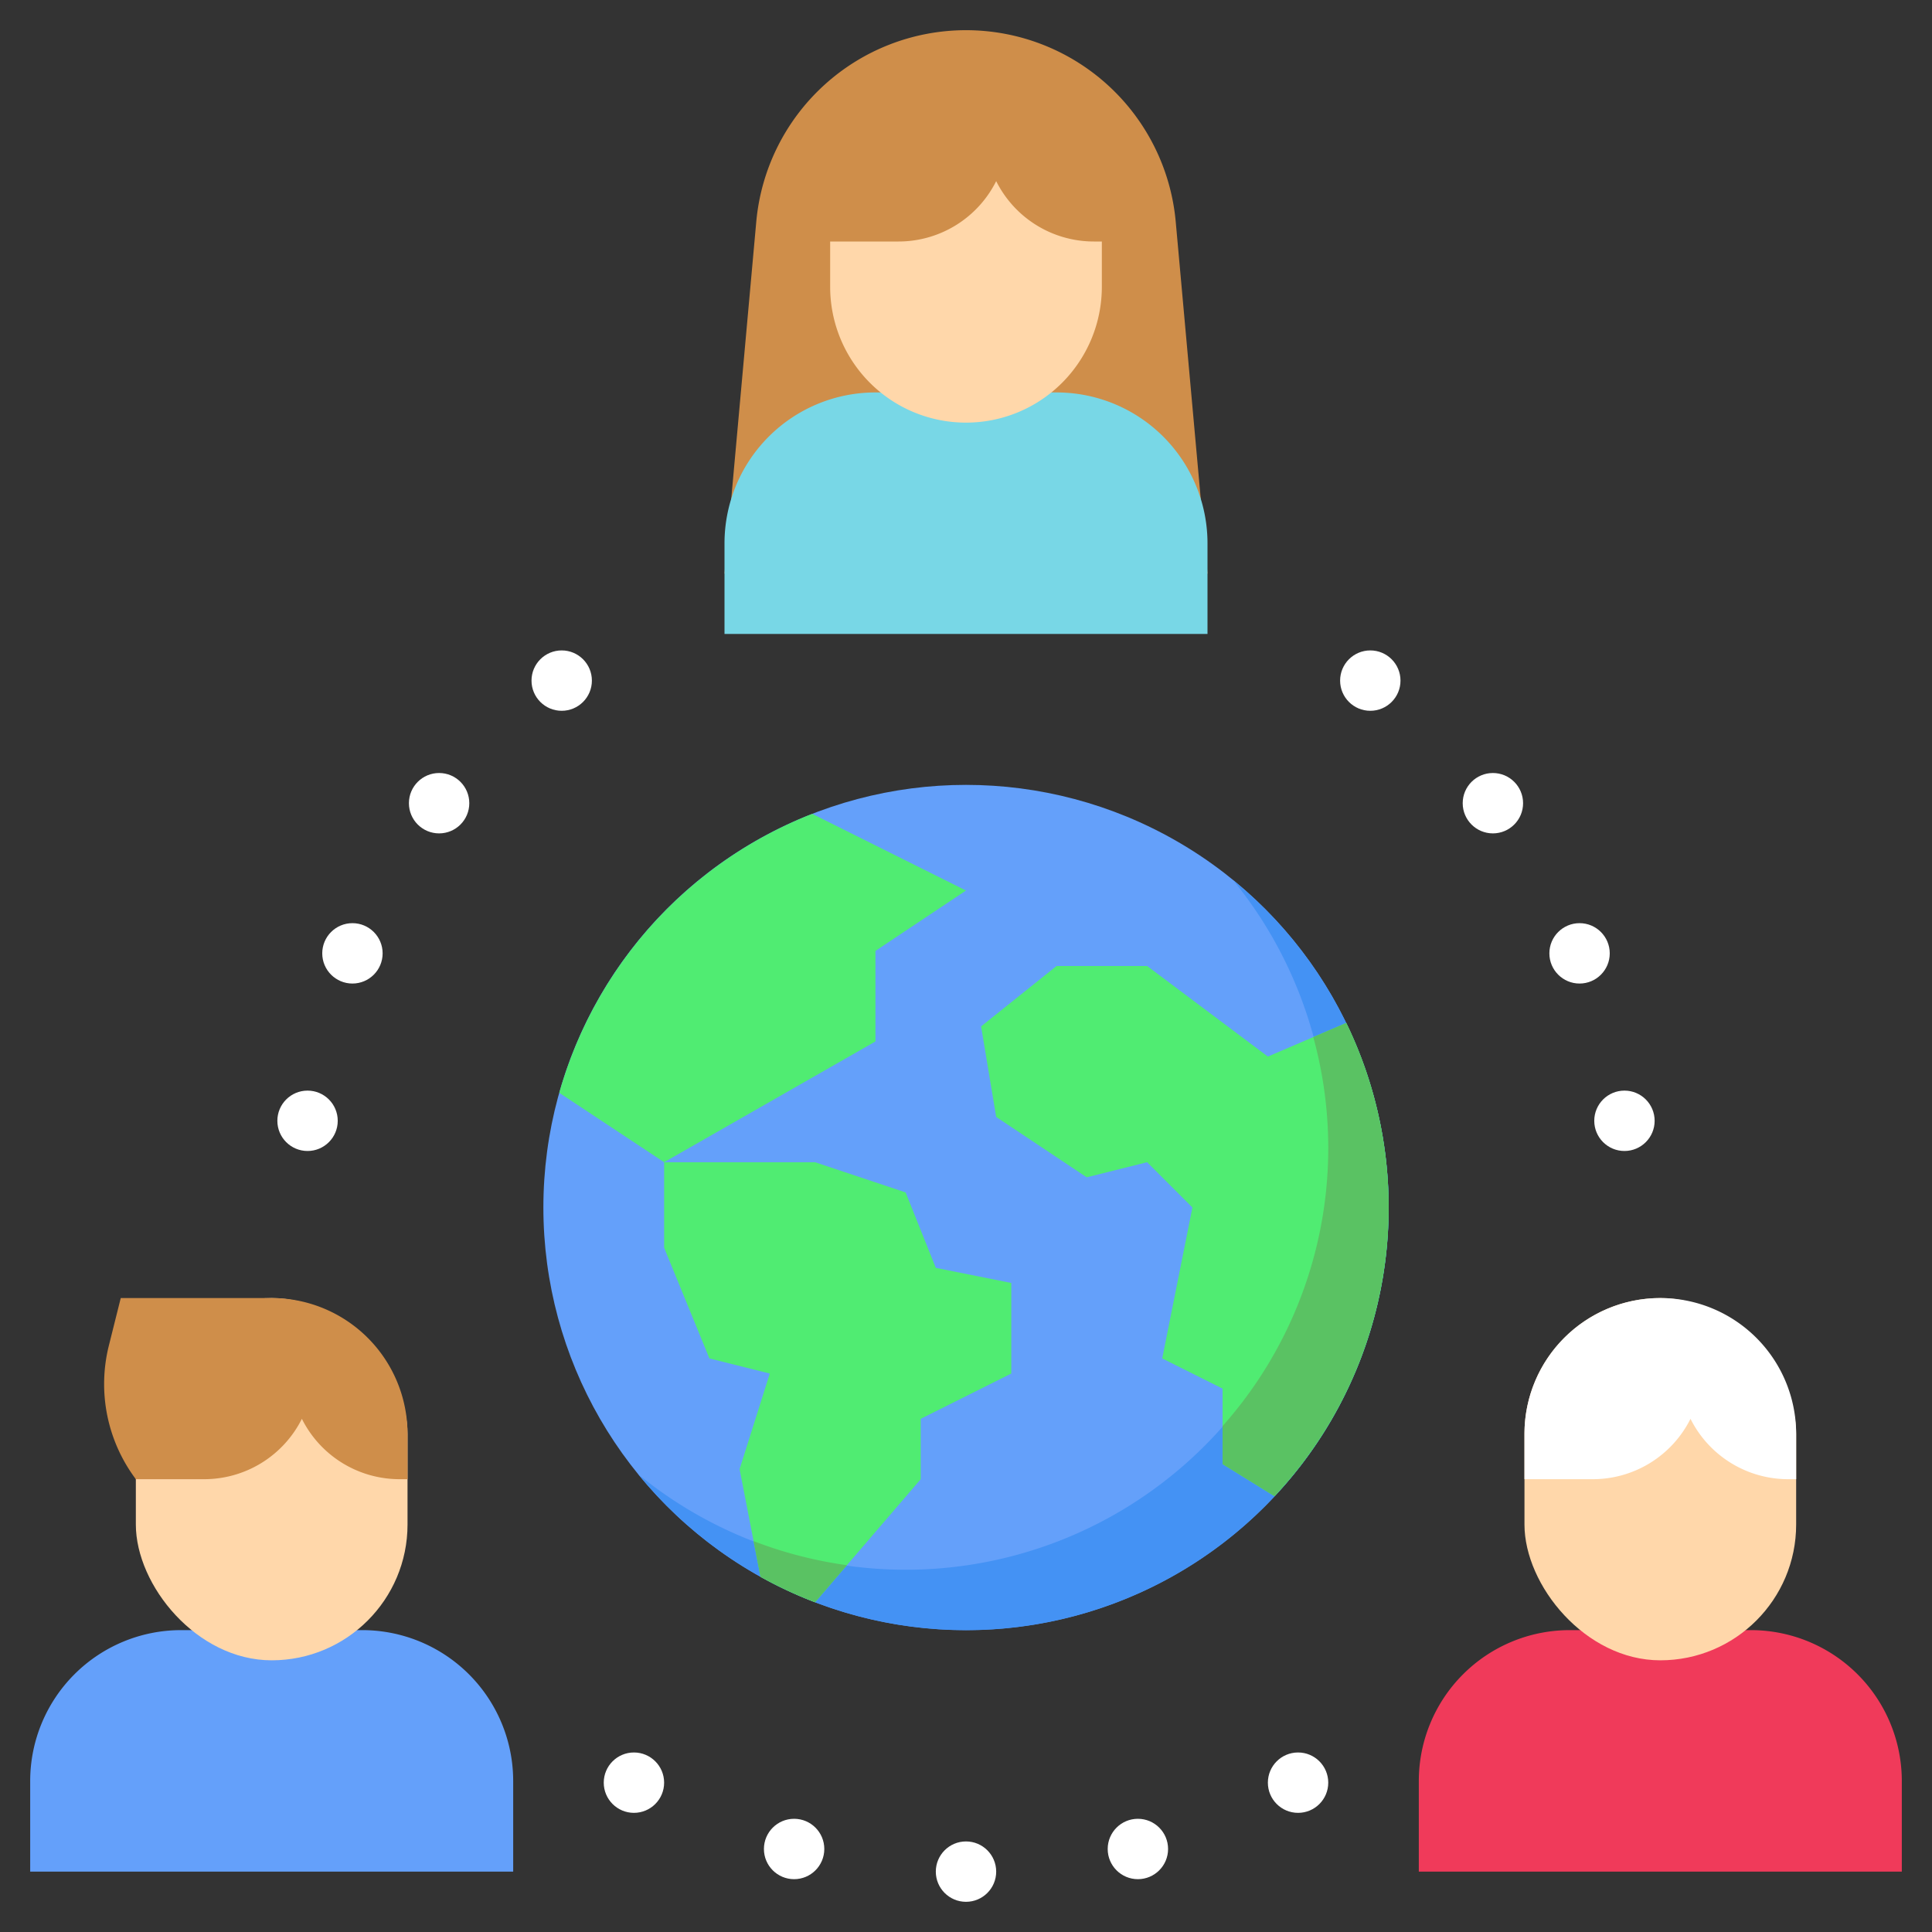 <svg xmlns="http://www.w3.org/2000/svg" xmlns:xlink="http://www.w3.org/1999/xlink" width="512" height="512" x="0" y="0" viewBox="0 0 64 64" style="enable-background:new 0 0 512 512" xml:space="preserve" class=""><rect x="0" y="0" width="64" height="64" fill="#333333" stroke="none"/><g><path fill="#cf8e4a" d="M25.052 7.35 24 19h16L38.948 7.35A6.976 6.976 0 0 0 32 1a6.976 6.976 0 0 0-6.948 6.35z" opacity="1" data-original="#cf8e4a"></path><circle cx="32" cy="40" r="14" fill="#64a0fa" opacity="1" data-original="#64a0fa"></circle><path fill="#4492f4" d="M40.847 29.153a13.997 13.997 0 0 1-19.694 19.694 13.998 13.998 0 1 0 19.694-19.694z" opacity="1" data-original="#4492f4"></path><path fill="#50ec72" d="m30 39.5-3-1h-5v2.833L23.5 45l2 .5-1 3.167.693 3.566a13.925 13.925 0 0 0 1.807.844L30.5 49v-2l3-1.5v-3L31 42z" opacity="1" data-original="#50ec72"></path><path fill="#5ac263" d="m24.963 51.05.23 1.183a13.931 13.931 0 0 0 1.807.844l1.054-1.228a13.892 13.892 0 0 1-3.091-.798z" opacity="1" data-original="#5ac263"></path><path fill="#50ec72" d="M46 40a13.942 13.942 0 0 0-1.403-6.113L42 35l-4-3h-3l-2.5 2 .5 3 3 2 2-.5 1.5 1.5-1 5 2 1v2.5l1.72 1.064A13.947 13.947 0 0 0 46 40z" opacity="1" data-original="#50ec72"></path><path fill="#5ac263" d="m44.597 33.887-1.093.468A13.863 13.863 0 0 1 40.5 47.24V48.5l1.72 1.064a14 14 0 0 0 2.377-15.677z" opacity="1" data-original="#5ac263"></path><path fill="#50ec72" d="M18.526 36.201 22 38.5l7-4v-3l3-2-5.094-2.54a14.029 14.029 0 0 0-8.38 9.241z" opacity="1" data-original="#50ec72"></path><path fill="#78d7e6" d="M29 13h6a5 5 0 0 1 5 5v3H24v-3a5 5 0 0 1 5-5z" opacity="1" data-original="#78d7e6"></path><path fill="#ffd7aa" d="M33 6a3.618 3.618 0 0 1-3.236 2H27.5v1.5a4.5 4.5 0 0 0 9 0V8h-.264A3.618 3.618 0 0 1 33 6z" opacity="1" data-original="#ffd7aa"></path><path fill="#64a0fa" d="M6 54h6a5 5 0 0 1 5 5v3H1v-3a5 5 0 0 1 5-5z" opacity="1" data-original="#64a0fa"></path><rect width="9" height="12" x="4.5" y="43" fill="#ffd7aa" rx="4.5" opacity="1" data-original="#ffd7aa"></rect><path fill="#cf8e4a" d="M9 43H4l-.394 1.575A5.252 5.252 0 0 0 4.5 49h2.264A3.618 3.618 0 0 0 10 47a3.618 3.618 0 0 0 3.236 2h.264v-1.5A4.5 4.5 0 0 0 9 43z" opacity="1" data-original="#cf8e4a"></path><path fill="#f03a5a" d="M52 54h6a5 5 0 0 1 5 5v3H47v-3a5 5 0 0 1 5-5z" opacity="1" data-original="#f03a5a"></path><rect width="9" height="12" x="50.5" y="43" fill="#ffd7aa" rx="4.5" opacity="1" data-original="#ffd7aa"></rect><g fill="#5b6172"><path d="M55 43a4.5 4.5 0 0 0-4.5 4.5V49h2.264A3.618 3.618 0 0 0 56 47a3.618 3.618 0 0 0 3.236 2h.264v-1.5A4.5 4.5 0 0 0 55 43z" fill="#ffffff" opacity="1" data-original="#5b6172" class=""></path><circle cx="49.454" cy="26.607" r="1" fill="#ffffff" opacity="1" data-original="#5b6172" class=""></circle><circle cx="52.325" cy="31.581" r="1" fill="#ffffff" opacity="1" data-original="#5b6172" class=""></circle><circle cx="53.812" cy="37.128" r="1" fill="#ffffff" opacity="1" data-original="#5b6172" class=""></circle><circle cx="10.188" cy="37.128" r="1" fill="#ffffff" opacity="1" data-original="#5b6172" class=""></circle><circle cx="11.675" cy="31.581" r="1" fill="#ffffff" opacity="1" data-original="#5b6172" class=""></circle><circle cx="14.546" cy="26.607" r="1" fill="#ffffff" opacity="1" data-original="#5b6172" class=""></circle><circle cx="18.607" cy="22.546" r="1" fill="#ffffff" opacity="1" data-original="#5b6172" class=""></circle><circle cx="45.393" cy="22.546" r="1" fill="#ffffff" opacity="1" data-original="#5b6172" class=""></circle><circle cx="21" cy="59.053" r="1" fill="#ffffff" opacity="1" data-original="#5b6172" class=""></circle><circle cx="43" cy="59.053" r="1" fill="#ffffff" opacity="1" data-original="#5b6172" class=""></circle><circle cx="37.694" cy="61.25" r="1" fill="#ffffff" opacity="1" data-original="#5b6172" class=""></circle><circle cx="26.306" cy="61.25" r="1" fill="#ffffff" opacity="1" data-original="#5b6172" class=""></circle><circle cx="32" cy="62" r="1" fill="#ffffff" opacity="1" data-original="#5b6172" class=""></circle></g></g></svg>